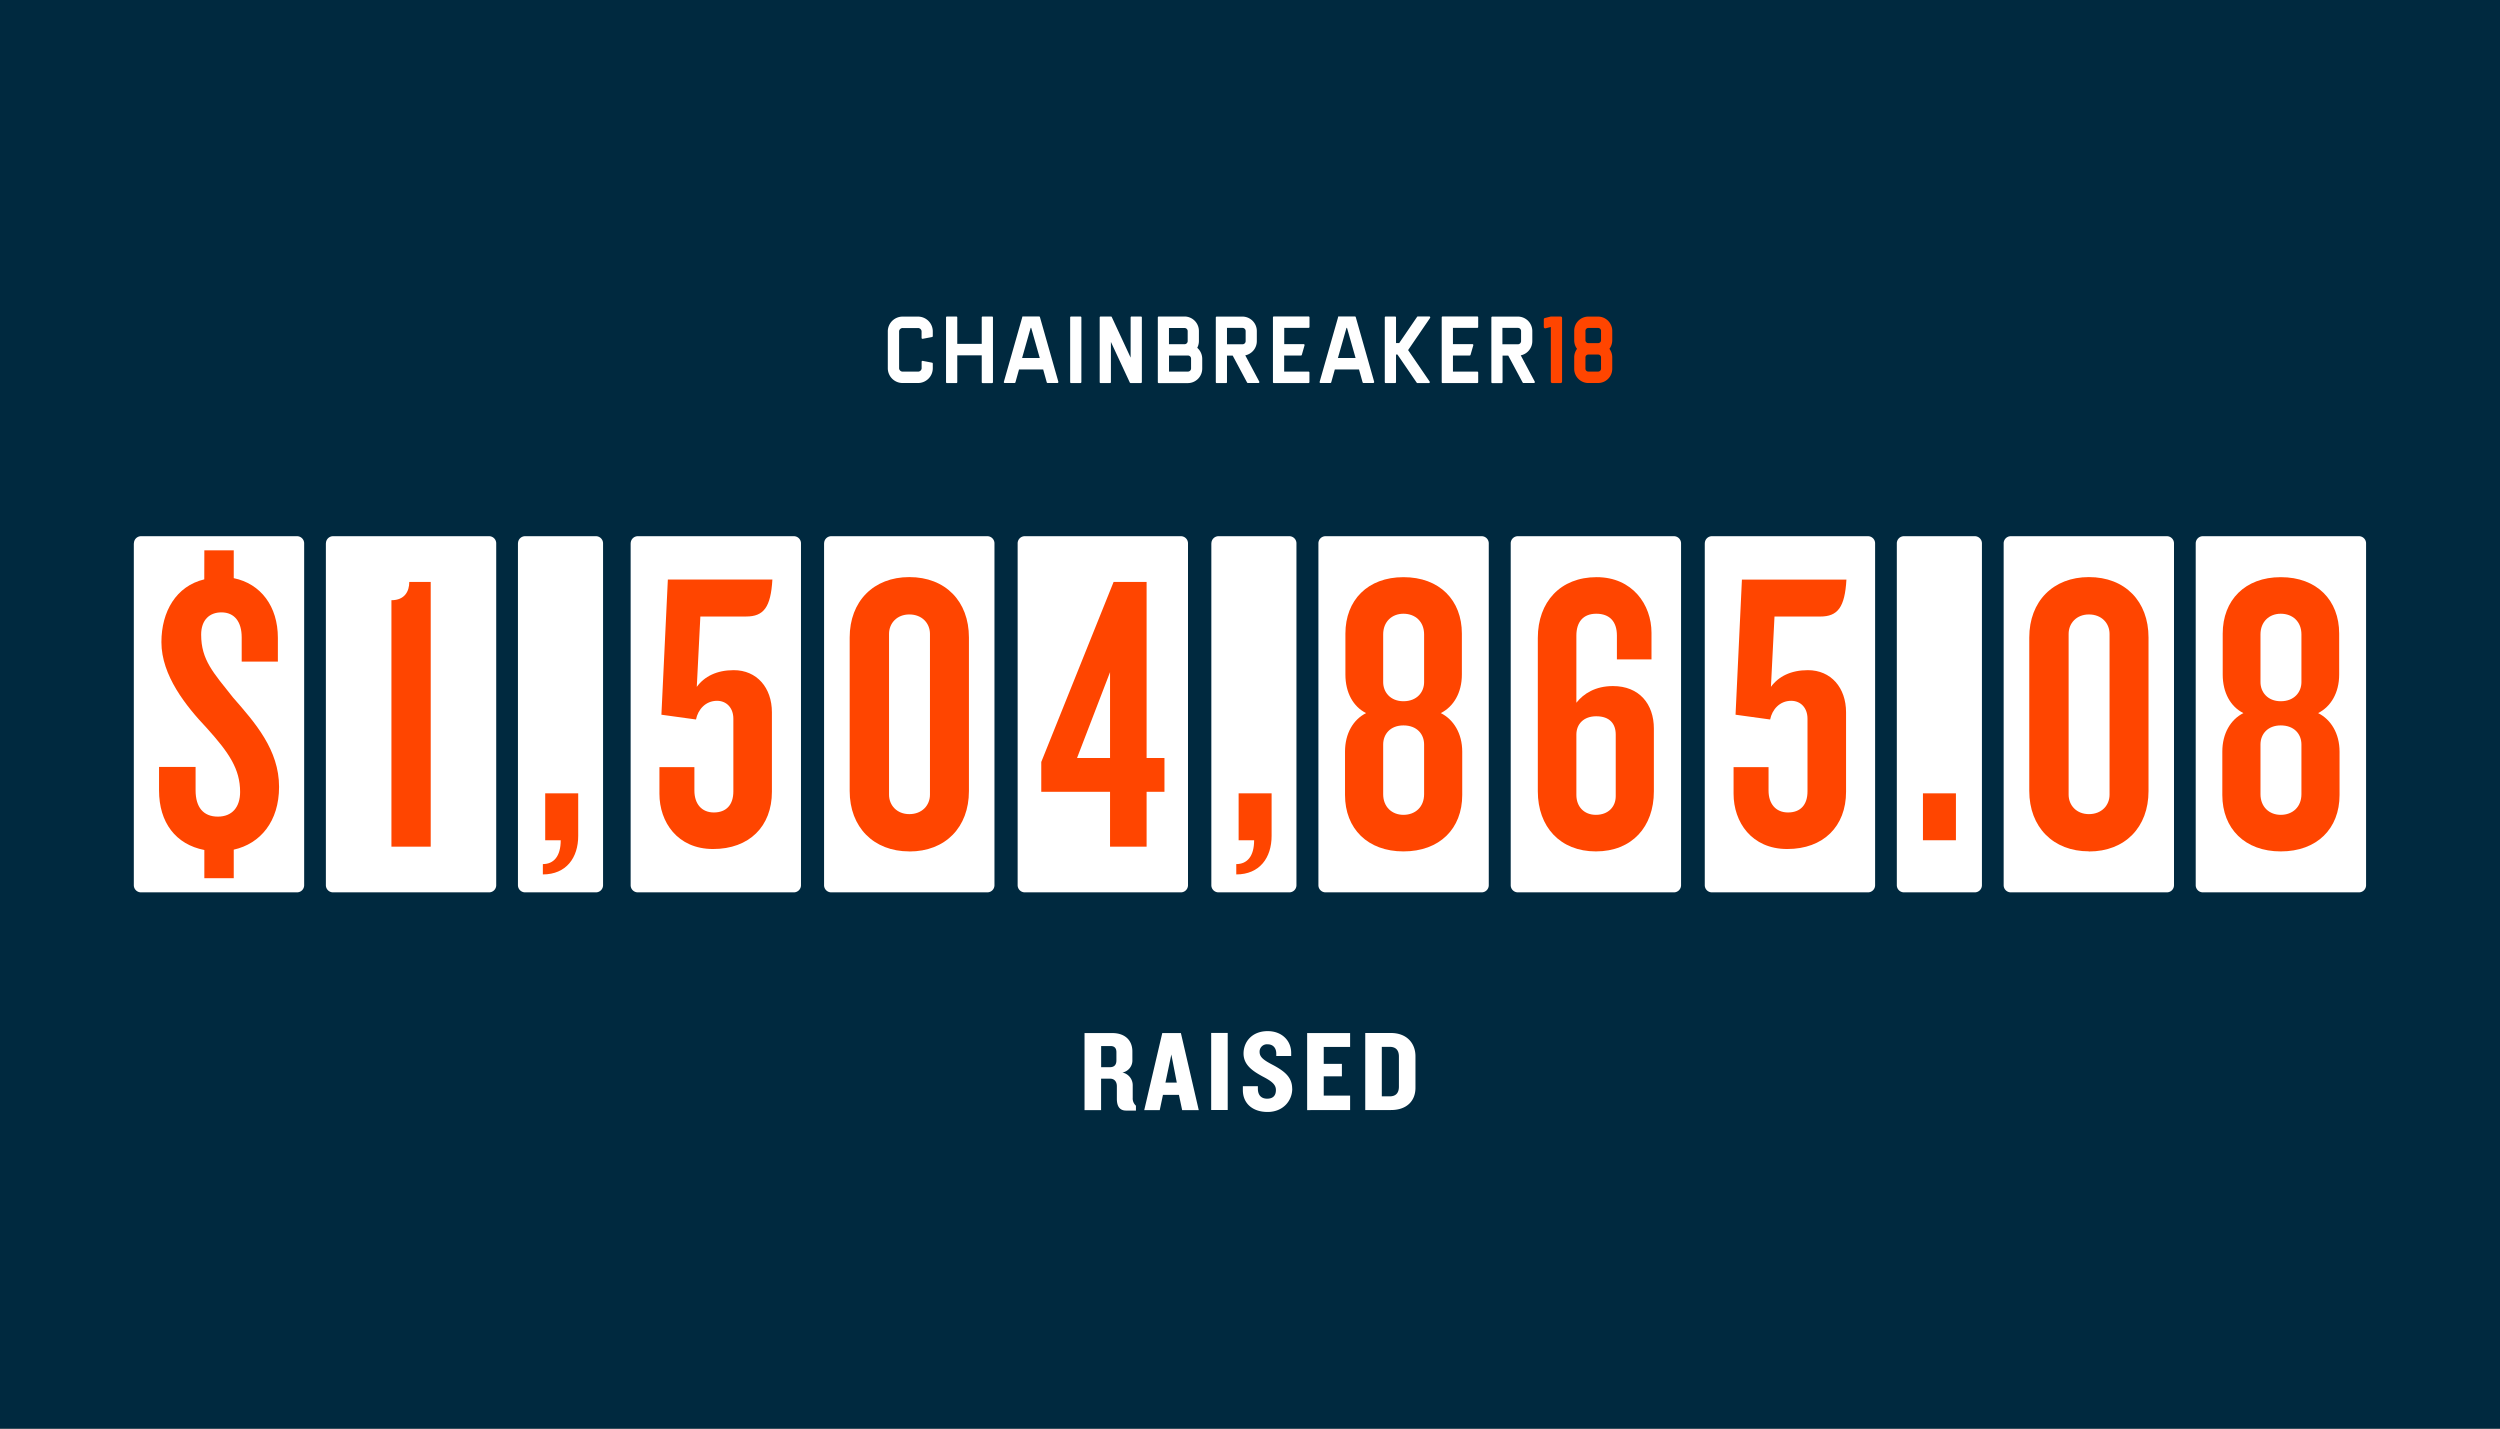 <svg xmlns="http://www.w3.org/2000/svg" viewBox="0 0 1400 800"><rect x="0" y="0" width="1400" height="800" fill="#333333" stroke="none"/><defs><style>.cls-2{fill:none}.cls-10{fill:#fff}.cls-11{fill:#ff4500}</style><linearGradient id="linear-gradient" x1="-277.43" y1="95.81" x2="-276.43" y2="95.81" gradientTransform="matrix(0 -1642.58 -1642.58 0 159752.8 -454738.37)" gradientUnits="userSpaceOnUse"><stop offset="0" stop-color="#fff"/><stop offset="1"/></linearGradient><clipPath id="clip-path"><path class="cls-2" d="M1670 0h1400v800H1670z"/></clipPath><clipPath id="clip-path-3"><path class="cls-2" d="M466.44-858.21h3807.12V2938.9H466.44z"/></clipPath><filter id="luminosity-noclip" x="466.44" y="-858.21" width="3807.12" height="3797.11" filterUnits="userSpaceOnUse" color-interpolation-filters="sRGB"><feFlood flood-color="#fff" result="bg"/><feBlend in="SourceGraphic" in2="bg"/></filter><mask id="mask" x="466.44" y="-858.21" width="3807.12" height="3797.11" maskUnits="userSpaceOnUse"><path fill="url(#linear-gradient)" filter="url(#luminosity-noclip)" d="M466.44-858.21h3807.12V2938.9H466.44z"/></mask></defs><g style="isolation:isolate"><g id="Layer_1" data-name="Layer 1"><g mask="url(#mask)" opacity=".25" clip-path="url(#clip-path)"><path d="M4245.13 1043.34c0 1035.61-839.52 1875.14-1875.13 1875.14S494.87 2079 494.87 1043.34 1334.39-831.79 2370-831.79 4245.13 7.74 4245.13 1043.34zm0 0c0 1035.61-839.52 1875.14-1875.13 1875.14S494.87 2079 494.87 1043.34 1334.39-831.79 2370-831.79 4245.13 7.74 4245.13 1043.34zm-78.95 0c0 992-804.18 1796.18-1796.18 1796.18S573.82 2035.35 573.82 1043.34 1378-752.84 2370-752.84 4166.18 51.34 4166.18 1043.34zm-79 0c0 948.4-768.83 1717.23-1717.23 1717.23S652.77 1991.74 652.77 1043.34 1421.6-673.88 2370-673.88 4087.23 95 4087.23 1043.34zm-79 0c0 904.8-733.48 1638.28-1638.27 1638.28S731.73 1948.14 731.73 1043.34 1465.21-594.93 2370-594.93s1638.27 733.48 1638.27 1638.27zm-78.95 0c0 861.19-698.13 1559.33-1559.32 1559.33S810.68 1904.53 810.68 1043.34 1508.81-516 2370-516s1559.32 698.16 1559.32 1559.34zm-79 0c0 817.59-662.79 1480.37-1480.37 1480.37S889.63 1860.93 889.63 1043.34 1552.42-437 2370-437s1480.37 662.76 1480.37 1480.34zm-79 0c0 774-627.43 1401.42-1401.41 1401.42S968.58 1817.32 968.58 1043.34 1596-358.07 2370-358.07s1401.41 627.43 1401.41 1401.41zm-78.95 0c0 730.38-592.08 1322.47-1322.46 1322.47s-1322.28-592.09-1322.28-1322.47S1639.62-279.12 2370-279.12 3692.46 313 3692.46 1043.34zm-78.95 0c0 686.78-556.74 1243.51-1243.51 1243.51s-1243.33-556.73-1243.33-1243.51S1683.23-200.16 2370-200.16s1243.51 556.73 1243.51 1243.5zm-79 0c0 643.17-521.39 1164.56-1164.56 1164.56s-1164.33-521.39-1164.33-1164.56S1726.83-121.21 2370-121.21s1164.56 521.39 1164.56 1164.55zm-79 0c0 599.57-486 1085.61-1085.6 1085.61s-1085.6-486-1085.6-1085.61S1770.44-42.26 2370-42.26s1085.6 486.04 1085.6 1085.6zm-78.95 0C3376.65 1599.3 2926 2050 2370 2050s-1006.65-450.7-1006.65-1006.66S1814 36.69 2370 36.69s1006.65 450.7 1006.65 1006.65zm-79 0c0 512.36-415.35 927.7-927.7 927.7s-927.7-415.34-927.7-927.7S1857.65 115.65 2370 115.65s927.7 415.35 927.7 927.69zm-79 0c0 468.75-380 848.75-848.74 848.75s-848.74-380-848.74-848.75S1901.25 194.6 2370 194.6s848.74 380 848.74 848.74zm-78.95 0c0 425.15-344.65 769.8-769.79 769.8s-769.79-344.65-769.79-769.8S1944.86 273.55 2370 273.55s769.79 344.65 769.79 769.79zm-78.95 0c0 381.54-309.3 690.84-690.84 690.84s-690.84-309.3-690.84-690.84 309.66-690.83 691.2-690.83 690.84 309.3 690.84 690.83zm-79 0c0 337.94-274 611.89-611.89 611.89s-611.89-274-611.89-611.89 274-611.88 611.89-611.88 612.3 273.95 612.3 611.88zm-79 0c0 294.33-238.6 532.94-532.93 532.94s-532.93-238.61-532.93-532.94S2075.67 510.41 2370 510.41s532.93 238.59 532.93 532.93zm-78.95 0c0 250.73-203.25 454-454 454s-454-203.25-454-454 203.25-454 454-454 454.47 203.28 454.47 454zm-78.95 0c0 207.13-167.91 375-375 375s-375-167.9-375-375 167.91-375 375-375 375.42 167.88 375.42 375zm-79 0c0 163.52-132.55 296.08-296.07 296.08s-296.07-132.56-296.07-296.08S2206.48 747.27 2370 747.27s296.07 132.56 296.07 296.07zm-79 0c0 119.92-97.21 217.13-217.12 217.13s-217.12-97.21-217.12-217.13 97.75-217.12 217.66-217.12 217.12 97.21 217.12 217.12zm-78.95 0A138.17 138.17 0 1 1 2370 905.18a138.17 138.17 0 0 1 138.17 138.16zm0 0A138.17 138.17 0 1 1 2370 905.18a138.17 138.17 0 0 1 138.17 138.16zm-79 0a59.21 59.21 0 1 1-58.63-59.21 59.21 59.21 0 0 1 59.21 59.21z" stroke="#00293f" stroke-miterlimit="10" stroke-width="38.85" fill="none"/></g><path fill="#00293f" d="M0 0h1400v800H0z"/><path class="cls-10" d="M783.39 608.51c0 3.44-1.62 5.45-5.18 5.45h-4.4v-27.73h4.4c3.56 0 5.18 2 5.18 5.44zm9.27.72v-17.75c0-7.19-4.8-13-13.74-13h-14.38v43.14h14.38c8.94 0 13.74-5.18 13.74-12.43m-36.6 12.43v-8.09h-14.77v-10.78h10.17v-7h-10.17v-9.45h14.77v-7.78H732v43.14zm-32.45-12c0-6.28-4.21-9.65-10.23-12.95-5.51-2.85-8-4.54-8-7.58a4.11 4.11 0 0 1 4.47-4.28c3.24 0 4.86 2.27 4.86 5.18v1.36h8.35v-1.74c0-6.87-5.24-12.18-13.15-12.18-8.81 0-13.53 6-13.53 12.56s5.5 10 10.68 12.83c5 2.59 7.45 4.47 7.45 7.58s-1.62 4.86-4.92 4.86-5.18-2-5.18-5.57v-1.43H696v2.2c0 7.39 5.38 12.24 13.86 12.24s13.8-6.08 13.8-13.08m-36.14-31.16h-9.26v43.14h9.26zM659 606.25h-6.35l3.3-15.74zm12.3 15.41l-10-43.14h-10.43l-10.1 43.14h8.68l1.81-8.55h8.94l1.81 8.55zm-46.11-27.85c0 2.59-1.3 3.82-3.7 3.82h-4.85v-11.85h5.24c2.4 0 3.31 1.36 3.31 3.5zm10.94 28.11v-2.72a5.47 5.47 0 0 1-1.81-4.4v-7.06a7.27 7.27 0 0 0-5.76-7.13 6.87 6.87 0 0 0 5.57-7.19v-4.66c0-6.22-4.21-10.24-11.21-10.24h-15.58v43.14h9.27v-17.61h5c2.66 0 3.83 1.94 3.83 4.21v7.06c0 4 1.42 6.6 5.18 6.6zM74.94 304.27v191.45a4 4 0 0 0 4 4h87.39a4 4 0 0 0 4-4V304.27a4 4 0 0 0-4-4H79a4 4 0 0 0-4 4"/><path class="cls-11" d="M114.43 308.19h16.47v15.58c15.14 3.11 24.71 15.8 24.71 33.38v13.36h-20.26v-13.58c0-8.68-4-14-11.35-14-6.67 0-11.35 4.23-11.35 12.46 0 14.25 6.9 21.37 17.81 35.17 12.46 14.25 25.82 29.38 25.82 50.08 0 19.37-10.46 31.83-25.38 35.17v16h-16.47V476c-16-3.11-25.37-15.36-25.37-33.39v-13.12h20.47v13.13c0 9.57 4.46 14.69 12.47 14.69s12.46-5.34 12.46-13.79c0-12.91-6.23-22-18.69-35.84-11.58-12.24-25.38-29.38-25.38-48.08 0-17.14 8.24-31.38 24-35.16z"/><path class="cls-10" d="M182.49 304.27v191.45a4 4 0 0 0 4 4h87.39a4 4 0 0 0 4-4V304.27a4 4 0 0 0-4-4h-87.35a4 4 0 0 0-4 4"/><path class="cls-11" d="M219.2 474.12v-138c7.35 0 10-4.9 10-10.24h12v148.24z"/><path class="cls-10" d="M290.05 304.27v191.45a4 4 0 0 0 4 4h39.66a4 4 0 0 0 4-4V304.27a4 4 0 0 0-4-4h-39.63a4 4 0 0 0-4 4"/><path class="cls-11" d="M304 489.68v-5.79c6 0 10-4.23 10-13.35h-8.68v-26.27h18.48v23.82c0 12.24-6.68 21.59-19.81 21.59"/><path class="cls-10" d="M678.35 304.27v191.45a4 4 0 0 0 4 4h39.66a4 4 0 0 0 4-4V304.27a4 4 0 0 0-4-4h-39.62a4 4 0 0 0-4 4"/><path class="cls-11" d="M692.31 489.68v-5.79c6 0 10-4.23 10-13.35h-8.68v-26.27h18.47v23.82c0 12.24-6.67 21.59-19.81 21.59"/><path class="cls-10" d="M353.16 304.27v191.45a4 4 0 0 0 4 4h87.39a4 4 0 0 0 4-4V304.27a4 4 0 0 0-4-4h-87.36a4 4 0 0 0-4 4"/><path class="cls-11" d="M417.8 345.24h-25.6l-2 39.4c4.23-5.79 11.13-9.35 20.7-9.35 12.91 0 21.37 9.8 21.37 23.6v44.51c0 19.37-12.69 32.05-32.94 32.05-20 0-30.05-15.13-30.05-30.93V429.6h19.58v13.14c0 7.34 4 12.24 10.91 12.24s10.91-4.23 10.91-11.8v-40.73c0-6-3.79-10-9.13-10-6.45 0-10.68 4.9-11.79 10.46l-19.37-2.67 3.61-75.69h58.54c-.89 15.58-4.9 20.69-14.69 20.69"/><path class="cls-10" d="M461.48 304.27v191.45a4 4 0 0 0 4 4h87.42a4 4 0 0 0 4-4V304.27a4 4 0 0 0-4-4h-87.39a4 4 0 0 0-4 4"/><path class="cls-11" d="M520.78 355c0-6-4.45-10.91-11.57-10.91-6.9 0-11.35 4.9-11.35 10.91v90c0 6 4.45 10.91 11.35 10.91 7.12 0 11.57-4.9 11.57-10.91zm-11.57 121.79c-20 0-33.39-13.58-33.39-33.83V357c0-20.25 13.36-33.83 33.39-33.83 20.25 0 33.39 13.58 33.39 33.83v86c0 20.25-13.14 33.83-33.39 33.83"/><path class="cls-10" d="M569.88 304.27v191.45a4 4 0 0 0 4 4h87.4a4 4 0 0 0 4-4V304.27a4 4 0 0 0-4-4h-87.4a4 4 0 0 0-4 4"/><path class="cls-11" d="M621.62 376.41l-18.48 48.07h18.48zm20.48 67v30.72h-20.48V443.4h-38.51v-16.69l40.51-100.83h18.48v98.6h10v18.92z"/><path class="cls-10" d="M738.31 304.27v191.45a4 4 0 0 0 4 4h87.4a4 4 0 0 0 4-4V304.27a4 4 0 0 0-4-4h-87.4a4 4 0 0 0-4 4"/><path class="cls-11" d="M797.5 416.92c0-5.79-4-10.69-11.57-10.69-7.35 0-11.35 4.9-11.35 10.69v27.82c0 7.12 4.89 11.57 11.35 11.57 6.68 0 11.57-4.45 11.57-11.57zm0-61.66c0-7.12-4.89-11.57-11.57-11.57-6.46 0-11.35 4.45-11.35 11.57V382c0 5.57 4 10.69 11.35 10.69 7.57 0 11.57-5.12 11.57-10.69zm-11.57 121.53c-20 0-32.72-12.69-32.72-31.61v-24.26c0-10.24 4.67-18 11.8-21.59-7.13-3.56-11.58-11.35-11.58-21.59v-22.92c0-18.7 12.47-31.61 32.5-31.61 20.25 0 32.72 12.91 32.72 31.61v22.92c0 10.24-4.68 18-11.8 21.59 7.12 3.56 12 11.35 12 21.59v24.26c0 18.92-12.69 31.61-32.94 31.61"/><path class="cls-10" d="M846 304.27v191.45a4 4 0 0 0 4 4h87.39a4 4 0 0 0 4-4V304.27a4 4 0 0 0-4-4H850a4 4 0 0 0-4 4"/><path class="cls-11" d="M904.81 411.35c0-6-3.34-10.24-10.91-10.24-7.12 0-11.13 4.46-11.13 10.24v33.83c0 6.46 4.23 11.13 10.91 11.13 6.9 0 11.13-4.45 11.13-10.46zm-11.13 65.44c-20 0-32.5-13.8-32.5-33.61v-85.92c0-20.25 12.69-34.05 32.94-34.05 20 0 30.72 15.36 30.72 31.16v14.91h-19.37v-13.35c0-7.79-4-12.24-11.57-12.24-7.35 0-11.13 4.67-11.13 12.24v37.61c4-5.11 10.68-9.34 20.48-9.34 14.69 0 22.92 10 22.92 23.81v35.17c0 19.81-12.24 33.61-32.49 33.61"/><path class="cls-10" d="M954.67 304.27v191.45a4 4 0 0 0 4 4h87.39a4 4 0 0 0 4-4V304.27a4 4 0 0 0-4-4H958.7a4 4 0 0 0-4 4"/><path class="cls-11" d="M1019.31 345.24h-25.59l-2 39.4c4.23-5.79 11.13-9.35 20.7-9.35 12.91 0 21.37 9.8 21.37 23.6v44.51c0 19.37-12.69 32.05-32.94 32.05-20 0-30.05-15.13-30.05-30.93V429.6h19.59v13.14c0 7.34 4 12.24 10.91 12.24s10.9-4.23 10.9-11.8v-40.73c0-6-3.78-10-9.13-10-6.45 0-10.68 4.9-11.79 10.46l-19.37-2.67 3.57-75.67H1034c-.89 15.58-4.89 20.69-14.69 20.69"/><path class="cls-10" d="M1062.22 304.27v191.45a4 4 0 0 0 4 4h39.66a4 4 0 0 0 4-4V304.27a4 4 0 0 0-4-4h-39.66a4 4 0 0 0-4 4"/><path class="cls-11" d="M1076.85 444.27h18.47v26.27h-18.47z"/><path class="cls-10" d="M1122.05 304.27v191.45a4 4 0 0 0 4 4h87.39a4 4 0 0 0 4-4V304.27a4 4 0 0 0-4-4h-87.39a4 4 0 0 0-4 4"/><path class="cls-11" d="M1181.35 355c0-6-4.45-10.91-11.57-10.91-6.9 0-11.35 4.9-11.35 10.91v90c0 6 4.45 10.91 11.35 10.91 7.12 0 11.57-4.9 11.57-10.91zm-11.57 121.75c-20 0-33.39-13.58-33.39-33.83V357c0-20.25 13.36-33.83 33.39-33.83 20.25 0 33.39 13.58 33.39 33.83v86c0 20.25-13.14 33.83-33.39 33.83"/><path class="cls-10" d="M1229.6 304.27v191.45a4 4 0 0 0 4 4h87.4a4 4 0 0 0 4-4V304.27a4 4 0 0 0-4-4h-87.39a4 4 0 0 0-4 4"/><path class="cls-11" d="M1288.8 416.92c0-5.79-4-10.69-11.58-10.69-7.34 0-11.35 4.9-11.35 10.69v27.82c0 7.12 4.9 11.57 11.35 11.57 6.68 0 11.58-4.45 11.58-11.57zm0-61.66c0-7.12-4.9-11.57-11.58-11.57-6.45 0-11.35 4.45-11.35 11.57V382c0 5.57 4 10.69 11.35 10.69 7.57 0 11.58-5.12 11.58-10.69zm-11.58 121.53c-20 0-32.72-12.69-32.72-31.61v-24.26c0-10.24 4.68-18 11.8-21.59-7.12-3.56-11.58-11.35-11.58-21.59v-22.92c0-18.7 12.47-31.61 32.5-31.61 20.26 0 32.72 12.91 32.72 31.61v22.92c0 10.24-4.67 18-11.79 21.59 7.12 3.56 12 11.35 12 21.59v24.26c0 18.92-12.68 31.61-32.94 31.61"/><path class="cls-10" d="M514 177.3h-8.45a8.29 8.29 0 0 0-8.38 8.19v20.81a8.28 8.28 0 0 0 8.36 8.19H514a8.29 8.29 0 0 0 8.36-8.19v-2.69a.52.52 0 0 0-.42-.52l-5.23-1a.52.52 0 0 0-.6.42.38.38 0 0 0 0 .1v3.71a2 2 0 0 1-2.08 1.79h-8.45a2 2 0 0 1-2.08-1.79v-20.83a2 2 0 0 1 2.08-1.79H514a2 2 0 0 1 2.08 1.79v3.71a.52.52 0 0 0 .5.54h.12l5.24-1a.54.54 0 0 0 .42-.52v-2.68a8.28 8.28 0 0 0-8.36-8.24m85.81 37.2h5.24a.52.52 0 0 0 .52-.53v-36.2a.51.51 0 0 0-.51-.53h-5.25a.52.52 0 0 0-.52.53V214a.54.54 0 0 0 .51.54m-50.03-21.97h-13.7v-14.8a.53.53 0 0 0-.53-.53h-5.24a.53.53 0 0 0-.52.53V214a.52.52 0 0 0 .52.53h5.24a.53.53 0 0 0 .53-.53v-15h13.7v15a.53.53 0 0 0 .52.54h5.25a.53.53 0 0 0 .52-.53v-36.24a.52.52 0 0 0-.51-.53h-5.25a.52.52 0 0 0-.53.52zm83.38 7.69l-10.56-22.72a.53.53 0 0 0-.47-.3h-5.77a.52.52 0 0 0-.52.53V214a.52.52 0 0 0 .52.53h5.24a.52.52 0 0 0 .52-.53v-22.52l10.57 22.71a.52.52 0 0 0 .47.31h5.77a.53.53 0 0 0 .52-.53v-36.2a.52.52 0 0 0-.51-.53h-5.25a.52.52 0 0 0-.53.52zm-60.68-22.64l-10.3 36.19a.53.53 0 0 0 .34.67h5.64a.53.53 0 0 0 .5-.38l2-7.2h13.53l2 7.2a.51.51 0 0 0 .49.38h5.49a.53.53 0 0 0 .52-.53.77.77 0 0 0 0-.15l-10.31-36.2a.51.51 0 0 0-.5-.38h-9a.51.51 0 0 0-.5.38m0 22.88l4.8-16.87h.3l4.8 16.87zm176.97-22.86L739 213.81a.52.52 0 0 0 .35.66H745a.5.5 0 0 0 .5-.38l2-7.2h13.55l2 7.2a.51.51 0 0 0 .5.38h5.46a.52.52 0 0 0 .52-.52.78.78 0 0 0 0-.16l-10.3-36.19a.52.52 0 0 0-.5-.38h-9a.5.5 0 0 0-.5.38m0 22.88l4.8-16.87h.3l4.8 16.87zm44.33-23.02l-10 14.65h-1.79v-14.34a.53.53 0 0 0-.53-.53H776a.52.52 0 0 0-.52.53V214a.52.52 0 0 0 .52.53h5.24a.53.53 0 0 0 .53-.53v-15.46h.81l10.77 15.75a.53.53 0 0 0 .42.23h6.42a.54.54 0 0 0 .52-.54.67.67 0 0 0-.1-.3l-12.07-17.63 12.3-18a.54.54 0 0 0-.14-.74.47.47 0 0 0-.28-.09H794a.53.53 0 0 0-.43.22m-123.09 17.28a8.23 8.23 0 0 0 .91-3.78v-5.52a8.11 8.11 0 0 0-8-8.18h-14.5a.52.52 0 0 0-.51.53V214a.52.52 0 0 0 .5.54h16.37a8.12 8.12 0 0 0 8-8.19v-5.38a8.25 8.25 0 0 0-2.78-6.19m-15.85-11.1h8.73a1.76 1.76 0 0 1 1.75 1.78v5.52a1.76 1.76 0 0 1-1.75 1.78h-8.73zM667 206.3a1.77 1.77 0 0 1-1.75 1.79h-10.6v-9h10.6a1.77 1.77 0 0 1 1.75 1.79zm46.37 8.2h19.38a.53.53 0 0 0 .53-.53v-5.35a.54.54 0 0 0-.53-.53h-13.62v-9h9.39a.51.51 0 0 0 .5-.38l1.53-5.34a.53.53 0 0 0-.38-.65h-11v-9.1h13.62a.55.55 0 0 0 .53-.54v-5.34a.53.53 0 0 0-.53-.53h-19.42a.52.52 0 0 0-.52.53V214a.54.54 0 0 0 .51.54m94.53-.04h19.38a.52.52 0 0 0 .52-.53v-5.35a.52.52 0 0 0-.52-.53h-13.62v-9H823a.52.52 0 0 0 .5-.38l1.55-5.34a.53.53 0 0 0-.38-.65.32.32 0 0 0-.14 0h-10.88v-9.1h13.62a.53.53 0 0 0 .52-.54v-5.34a.52.52 0 0 0-.51-.53h-19.39a.53.53 0 0 0-.53.53V214a.54.54 0 0 0 .53.54m-102.69-.83L697.35 199a8.14 8.14 0 0 0 6.47-8v-5.53a8.1 8.1 0 0 0-8-8.18h-14.45a.52.52 0 0 0-.52.53V214a.52.52 0 0 0 .52.53h5.22a.51.51 0 0 0 .52-.52v-14.89h3.19l8.06 15.08a.54.54 0 0 0 .46.28h5.92a.53.53 0 0 0 .52-.54.57.57 0 0 0-.06-.25m-18.09-30.07h8.7a1.76 1.76 0 0 1 1.75 1.78v5.6a1.77 1.77 0 0 1-1.73 1.8h-8.72zm172.36 30.09L851.62 199a8.14 8.14 0 0 0 6.47-8v-5.53a8.1 8.1 0 0 0-8-8.18h-14.4a.53.53 0 0 0-.53.53V214a.53.53 0 0 0 .52.54h5.23a.53.53 0 0 0 .52-.53v-14.89h3.18l8.07 15.08a.53.53 0 0 0 .46.28H859a.53.53 0 0 0 .52-.54.59.59 0 0 0-.07-.25m-18.1-30.07h8.7a1.77 1.77 0 0 1 1.75 1.78v5.6a1.78 1.78 0 0 1-1.73 1.8h-8.72z"/><path class="cls-11" d="M889.42 214.49a7.94 7.94 0 0 1-7.86-8v-6.31a8 8 0 0 1 1.58-4.83 8 8 0 0 1-1.58-4.81v-5.25a7.94 7.94 0 0 1 7.86-8H895a8 8 0 0 1 7.86 8v5.26a8.1 8.1 0 0 1-1.58 4.8 8.05 8.05 0 0 1 1.58 4.83v6.3a7.94 7.94 0 0 1-7.86 8zm5.58-15.94h-5.57a1.61 1.61 0 0 0-1.58 1.61v6.3a1.61 1.61 0 0 0 1.58 1.62H895a1.61 1.61 0 0 0 1.58-1.62v-6.3a1.62 1.62 0 0 0-1.58-1.61m0-14.89h-5.57a1.61 1.61 0 0 0-1.58 1.61v5.27a1.61 1.61 0 0 0 1.58 1.61H895a1.61 1.61 0 0 0 1.58-1.62v-5.26a1.6 1.6 0 0 0-1.58-1.61m-21-6.4h-5.55l-3.34.84a.76.76 0 0 0-.58.75v4.24a.77.77 0 0 0 .76.78h.18l3-.75v30.61a.78.78 0 0 0 .76.78H874a.78.78 0 0 0 .76-.78V178a.77.77 0 0 0-.76-.77"/></g></g></svg>